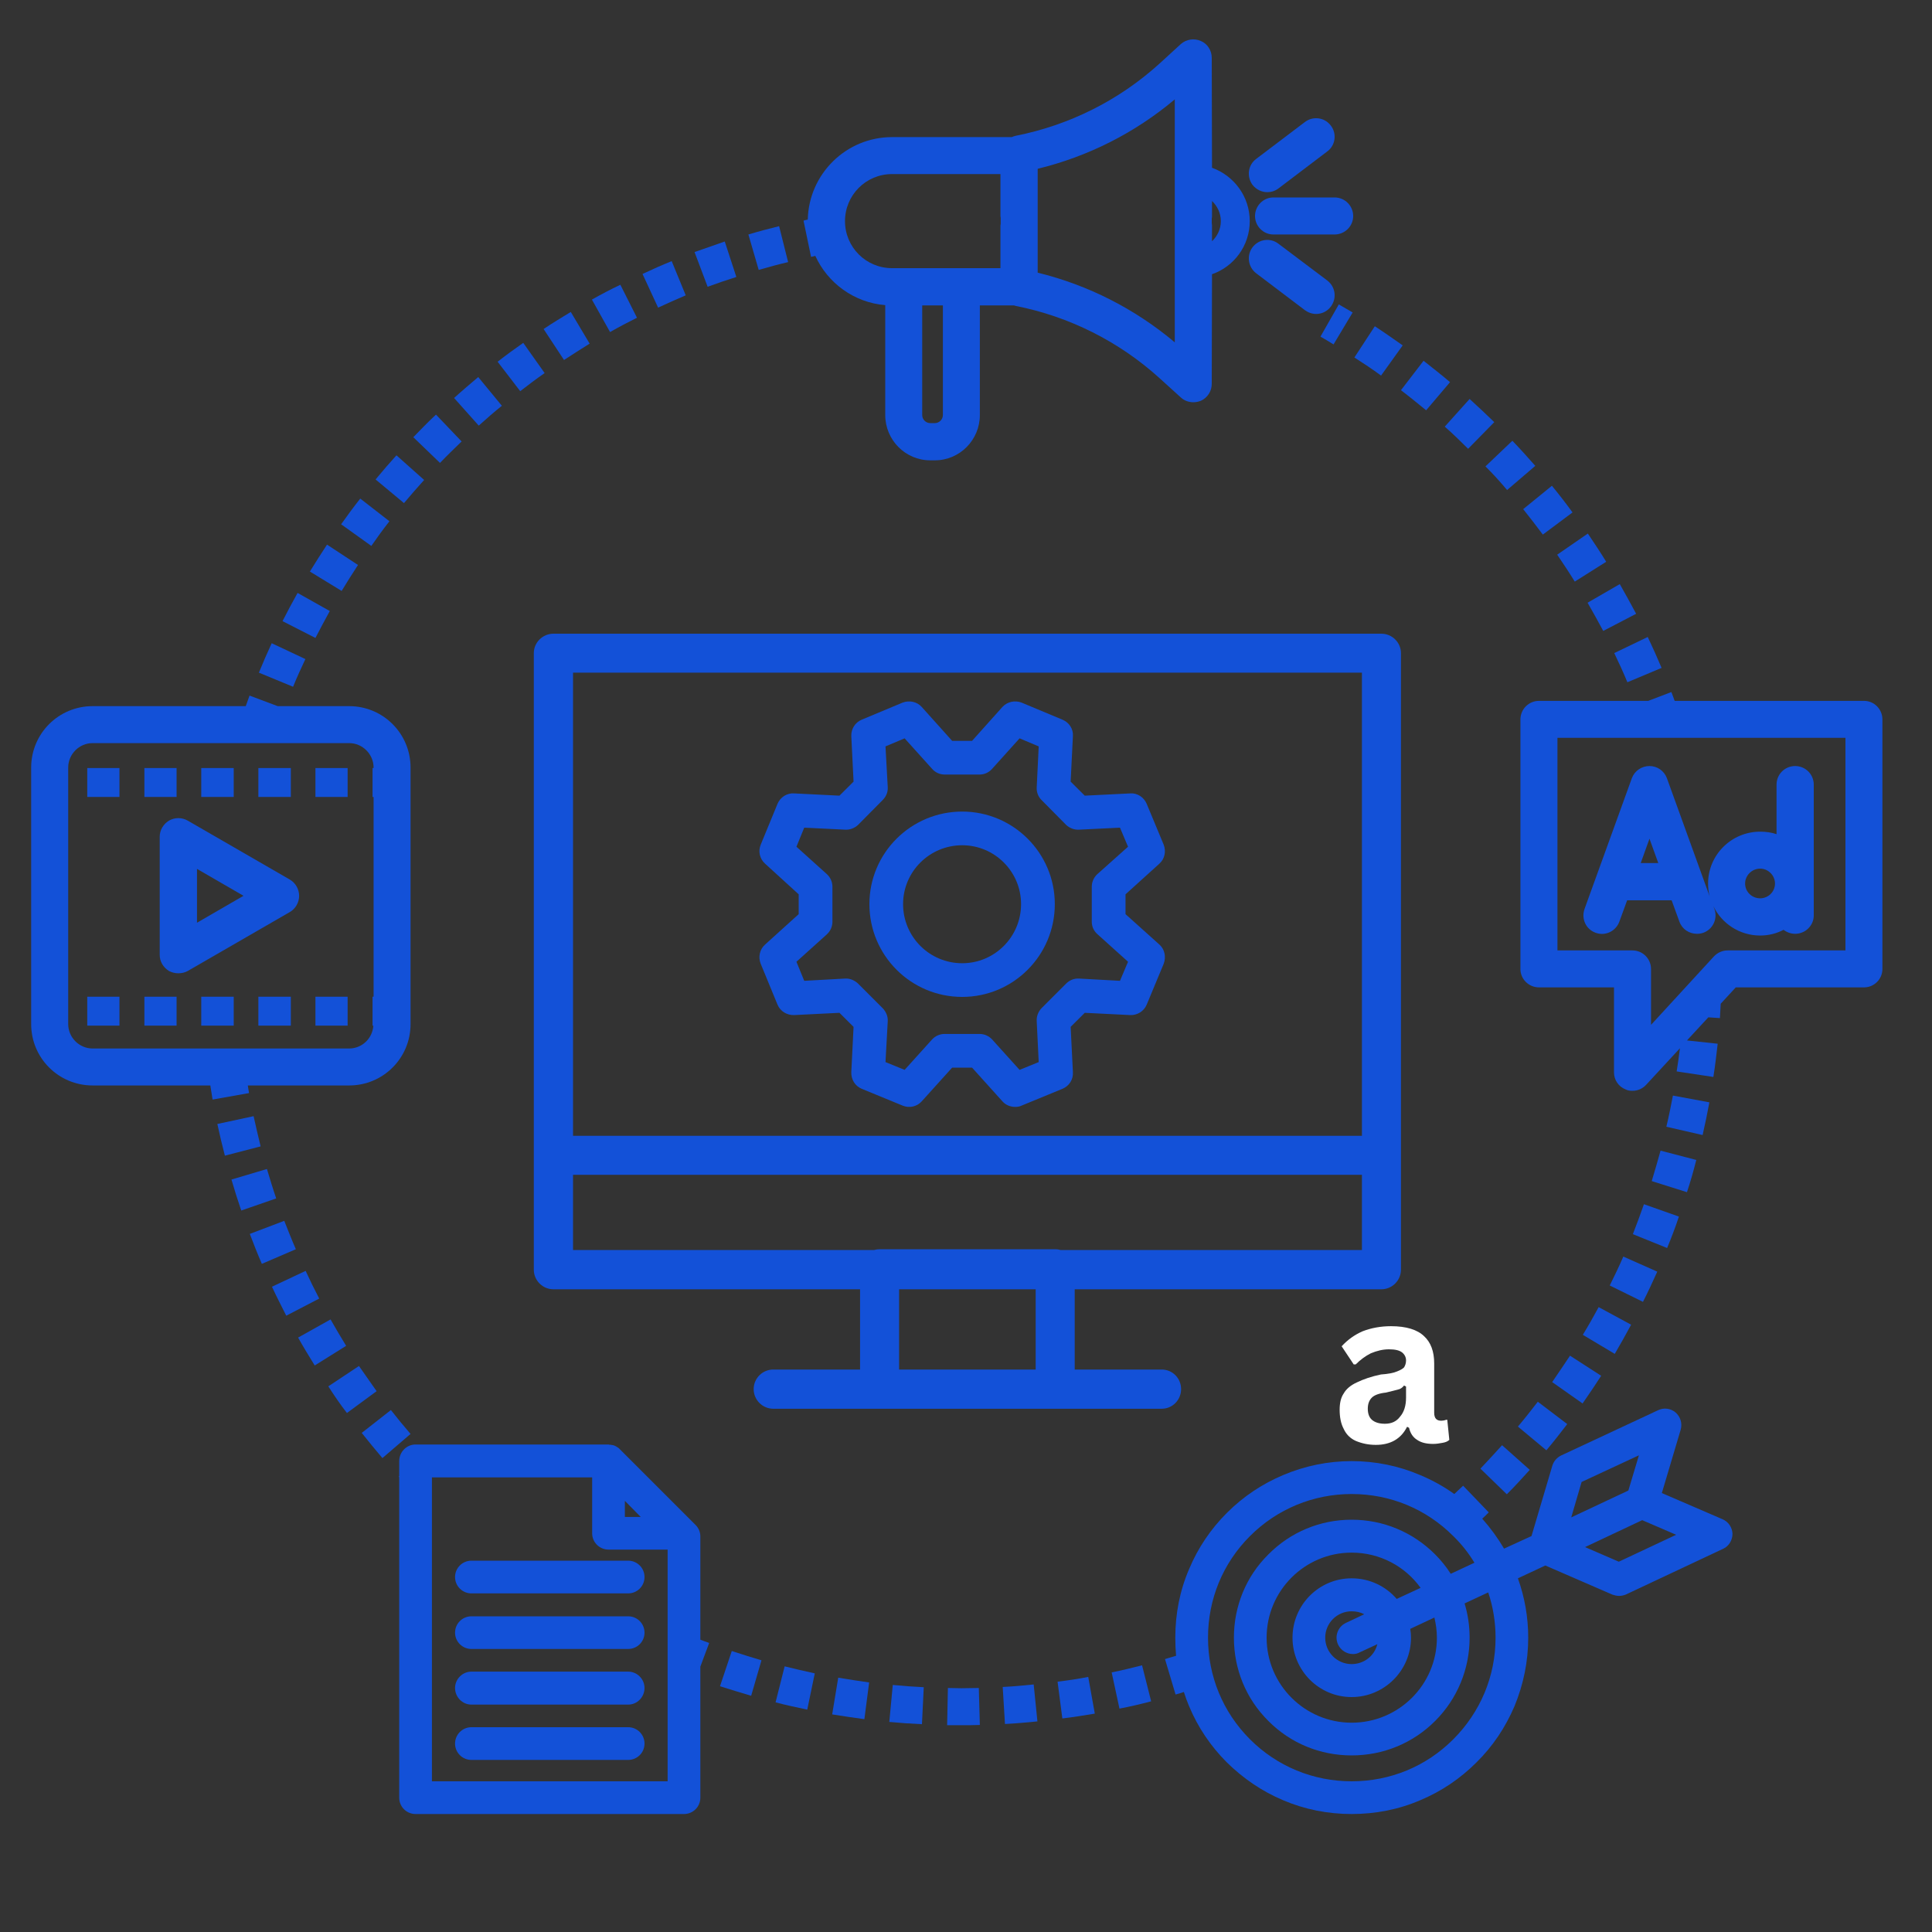 <svg xmlns="http://www.w3.org/2000/svg" xmlns:xlink="http://www.w3.org/1999/xlink" width="40" zoomAndPan="magnify" viewBox="0 0 30 30" height="40" preserveAspectRatio="xMidYMid meet" version="1.2"><rect x="0" y="0" width="30" height="30" fill="#333333" stroke="none"/><defs><clipPath id="f8da7a0eda"><path d="M 23 10 L 29.516 10 L 29.516 17 L 23 17 Z M 23 10 "/></clipPath><clipPath id="a22d92a216"><path d="M 18 21 L 27 21 L 27 28.168 L 18 28.168 Z M 18 21 "/></clipPath><clipPath id="481c390b58"><path d="M 12 0.59 L 20 0.59 L 20 8 L 12 8 Z M 12 0.59 "/></clipPath><clipPath id="8a2e5a5653"><path d="M 0.484 10 L 7 10 L 7 18 L 0.484 18 Z M 0.484 10 "/></clipPath><clipPath id="3aed00401e"><path d="M 6 22 L 12 22 L 12 28.168 L 6 28.168 Z M 6 22 "/></clipPath></defs><g id="0136418a15"><path style=" stroke:none;fill-rule:nonzero;fill:#1351d8;fill-opacity:1;" d="M 19.488 3.355 C 19.488 3.512 19.617 3.641 19.773 3.641 L 20.723 3.641 C 20.883 3.641 21.012 3.512 21.012 3.355 C 21.012 3.195 20.883 3.066 20.723 3.066 L 19.773 3.066 C 19.617 3.066 19.488 3.195 19.488 3.355 Z M 19.488 3.355 "/><path style=" stroke:none;fill-rule:nonzero;fill:#1351d8;fill-opacity:1;" d="M 19.68 2.984 C 19.738 2.984 19.801 2.965 19.852 2.926 L 20.609 2.352 C 20.738 2.258 20.762 2.074 20.664 1.949 C 20.57 1.824 20.391 1.797 20.262 1.895 L 19.504 2.469 C 19.379 2.562 19.355 2.742 19.449 2.871 C 19.508 2.945 19.594 2.984 19.68 2.984 Z M 19.68 2.984 "/><path style=" stroke:none;fill-rule:nonzero;fill:#1351d8;fill-opacity:1;" d="M 20.609 4.355 L 19.852 3.785 C 19.727 3.688 19.547 3.711 19.449 3.84 C 19.355 3.965 19.379 4.145 19.504 4.242 L 20.262 4.816 C 20.316 4.855 20.375 4.875 20.438 4.875 C 20.523 4.875 20.609 4.836 20.664 4.762 C 20.762 4.633 20.738 4.453 20.609 4.355 Z M 20.609 4.355 "/><g clip-rule="nonzero" clip-path="url(#f8da7a0eda)"><path style=" stroke:none;fill-rule:nonzero;fill:#1351d8;fill-opacity:1;" d="M 28.945 10.883 L 26.004 10.883 C 25.988 10.836 25.969 10.789 25.953 10.746 L 25.594 10.883 L 23.898 10.883 C 23.738 10.883 23.609 11.012 23.609 11.172 L 23.609 15.047 C 23.609 15.203 23.738 15.332 23.898 15.332 L 25.062 15.332 L 25.062 16.652 C 25.062 16.77 25.133 16.875 25.246 16.918 C 25.277 16.934 25.312 16.938 25.348 16.938 C 25.43 16.938 25.504 16.906 25.562 16.844 L 26.086 16.277 C 26.07 16.398 26.055 16.52 26.035 16.637 L 26.605 16.723 C 26.633 16.551 26.652 16.379 26.672 16.207 L 26.195 16.156 L 26.527 15.797 L 26.707 15.809 C 26.711 15.734 26.715 15.66 26.719 15.586 L 26.953 15.332 L 28.945 15.332 C 29.102 15.332 29.23 15.203 29.23 15.047 L 29.23 11.172 C 29.23 11.012 29.102 10.883 28.945 10.883 Z M 28.656 14.758 L 26.828 14.758 C 26.746 14.758 26.668 14.793 26.613 14.852 L 25.637 15.914 L 25.637 15.047 C 25.637 14.887 25.508 14.758 25.348 14.758 L 24.184 14.758 L 24.184 11.457 L 28.656 11.457 Z M 28.656 14.758 "/></g><path style=" stroke:none;fill-rule:nonzero;fill:#1351d8;fill-opacity:1;" d="M 24.777 14.484 C 24.926 14.539 25.09 14.461 25.145 14.312 L 25.266 13.98 L 25.957 13.98 L 26.078 14.312 C 26.121 14.43 26.23 14.5 26.352 14.5 C 26.383 14.5 26.414 14.496 26.449 14.484 C 26.598 14.43 26.676 14.266 26.621 14.113 L 26.605 14.07 C 26.734 14.34 27.012 14.527 27.332 14.527 C 27.461 14.527 27.586 14.496 27.695 14.438 C 27.746 14.477 27.809 14.5 27.875 14.5 C 28.035 14.5 28.164 14.371 28.164 14.215 L 28.164 12.184 C 28.164 12.023 28.035 11.895 27.875 11.895 C 27.715 11.895 27.586 12.023 27.586 12.184 L 27.586 12.953 C 27.508 12.926 27.422 12.914 27.332 12.914 C 26.887 12.914 26.523 13.273 26.523 13.719 C 26.523 13.789 26.531 13.855 26.547 13.918 L 25.883 12.082 C 25.84 11.969 25.734 11.895 25.613 11.895 C 25.492 11.895 25.383 11.969 25.34 12.082 L 24.605 14.113 C 24.551 14.266 24.625 14.43 24.777 14.484 Z M 27.332 13.488 C 27.457 13.488 27.562 13.594 27.562 13.719 C 27.562 13.848 27.457 13.949 27.332 13.949 C 27.203 13.949 27.098 13.848 27.098 13.719 C 27.098 13.594 27.203 13.488 27.332 13.488 Z M 25.613 13.023 L 25.75 13.402 L 25.477 13.402 Z M 25.613 13.023 "/><path style=" stroke:none;fill-rule:nonzero;fill:#1351d8;fill-opacity:1;" d="M 4.504 13.66 L 2.914 12.742 C 2.824 12.691 2.715 12.691 2.625 12.742 C 2.535 12.797 2.48 12.891 2.48 12.992 L 2.48 14.828 C 2.48 14.93 2.535 15.023 2.625 15.078 C 2.672 15.102 2.719 15.113 2.77 15.113 C 2.82 15.113 2.871 15.102 2.914 15.078 L 4.504 14.16 C 4.59 14.109 4.645 14.012 4.645 13.91 C 4.645 13.809 4.59 13.711 4.504 13.66 Z M 3.059 14.328 L 3.059 13.492 L 3.781 13.91 Z M 3.059 14.328 "/><path style=" stroke:none;fill-rule:nonzero;fill:#1351d8;fill-opacity:1;" d="M 4.898 11.926 L 5.398 11.926 L 5.398 12.375 L 4.898 12.375 Z M 4.898 11.926 "/><path style=" stroke:none;fill-rule:nonzero;fill:#1351d8;fill-opacity:1;" d="M 1.355 11.926 L 1.855 11.926 L 1.855 12.375 L 1.355 12.375 Z M 1.355 11.926 "/><path style=" stroke:none;fill-rule:nonzero;fill:#1351d8;fill-opacity:1;" d="M 2.242 11.926 L 2.742 11.926 L 2.742 12.375 L 2.242 12.375 Z M 2.242 11.926 "/><path style=" stroke:none;fill-rule:nonzero;fill:#1351d8;fill-opacity:1;" d="M 4.012 11.926 L 4.516 11.926 L 4.516 12.375 L 4.012 12.375 Z M 4.012 11.926 "/><path style=" stroke:none;fill-rule:nonzero;fill:#1351d8;fill-opacity:1;" d="M 3.125 11.926 L 3.629 11.926 L 3.629 12.375 L 3.125 12.375 Z M 3.125 11.926 "/><path style=" stroke:none;fill-rule:nonzero;fill:#1351d8;fill-opacity:1;" d="M 3.125 15.477 L 3.629 15.477 L 3.629 15.926 L 3.125 15.926 Z M 3.125 15.477 "/><path style=" stroke:none;fill-rule:nonzero;fill:#1351d8;fill-opacity:1;" d="M 4.898 15.477 L 5.398 15.477 L 5.398 15.926 L 4.898 15.926 Z M 4.898 15.477 "/><path style=" stroke:none;fill-rule:nonzero;fill:#1351d8;fill-opacity:1;" d="M 2.242 15.477 L 2.742 15.477 L 2.742 15.926 L 2.242 15.926 Z M 2.242 15.477 "/><path style=" stroke:none;fill-rule:nonzero;fill:#1351d8;fill-opacity:1;" d="M 4.012 15.477 L 4.516 15.477 L 4.516 15.926 L 4.012 15.926 Z M 4.012 15.477 "/><path style=" stroke:none;fill-rule:nonzero;fill:#1351d8;fill-opacity:1;" d="M 1.355 15.477 L 1.855 15.477 L 1.855 15.926 L 1.355 15.926 Z M 1.355 15.477 "/><path style=" stroke:none;fill-rule:nonzero;fill:#1351d8;fill-opacity:1;" d="M 7.066 24.488 C 7.066 24.629 7.18 24.742 7.32 24.742 L 9.754 24.742 C 9.895 24.742 10.008 24.629 10.008 24.488 C 10.008 24.348 9.895 24.234 9.754 24.234 L 7.32 24.234 C 7.18 24.234 7.066 24.348 7.066 24.488 Z M 7.066 24.488 "/><path style=" stroke:none;fill-rule:nonzero;fill:#1351d8;fill-opacity:1;" d="M 9.754 25.098 L 7.32 25.098 C 7.18 25.098 7.066 25.211 7.066 25.352 C 7.066 25.492 7.18 25.605 7.32 25.605 L 9.754 25.605 C 9.895 25.605 10.008 25.492 10.008 25.352 C 10.008 25.211 9.895 25.098 9.754 25.098 Z M 9.754 25.098 "/><path style=" stroke:none;fill-rule:nonzero;fill:#1351d8;fill-opacity:1;" d="M 9.754 25.957 L 7.32 25.957 C 7.18 25.957 7.066 26.074 7.066 26.211 C 7.066 26.352 7.18 26.469 7.32 26.469 L 9.754 26.469 C 9.895 26.469 10.008 26.352 10.008 26.211 C 10.008 26.074 9.895 25.957 9.754 25.957 Z M 9.754 25.957 "/><path style=" stroke:none;fill-rule:nonzero;fill:#1351d8;fill-opacity:1;" d="M 9.754 26.82 L 7.32 26.82 C 7.18 26.82 7.066 26.934 7.066 27.074 C 7.066 27.215 7.18 27.328 7.32 27.328 L 9.754 27.328 C 9.895 27.328 10.008 27.215 10.008 27.074 C 10.008 26.934 9.895 26.82 9.754 26.82 Z M 9.754 26.82 "/><g clip-rule="nonzero" clip-path="url(#a22d92a216)"><path style=" stroke:none;fill-rule:nonzero;fill:#1351d8;fill-opacity:1;" d="M 26.746 23.59 L 25.805 23.184 L 26.098 22.199 C 26.125 22.102 26.094 22 26.02 21.934 C 25.941 21.867 25.836 21.855 25.746 21.898 L 24.238 22.602 C 24.176 22.633 24.125 22.691 24.105 22.758 L 23.781 23.852 L 23.355 24.047 C 23.258 23.883 23.145 23.727 23.016 23.582 C 23.051 23.551 23.082 23.52 23.117 23.484 L 22.719 23.07 C 22.672 23.113 22.629 23.156 22.582 23.199 C 22.418 23.082 22.242 22.984 22.055 22.906 C 21.719 22.762 21.359 22.688 20.988 22.688 C 20.621 22.688 20.262 22.762 19.922 22.906 C 19.598 23.043 19.305 23.238 19.051 23.492 C 18.801 23.742 18.602 24.035 18.465 24.363 C 18.32 24.699 18.25 25.059 18.25 25.43 C 18.25 25.523 18.254 25.617 18.262 25.711 C 18.207 25.727 18.148 25.746 18.09 25.762 L 18.254 26.312 C 18.297 26.301 18.34 26.289 18.383 26.273 C 18.406 26.348 18.434 26.422 18.465 26.496 C 18.602 26.824 18.801 27.117 19.051 27.367 C 19.305 27.617 19.598 27.816 19.922 27.953 C 20.262 28.098 20.621 28.168 20.988 28.168 C 21.359 28.168 21.719 28.098 22.055 27.953 C 22.383 27.816 22.676 27.617 22.926 27.367 C 23.18 27.117 23.375 26.824 23.516 26.496 C 23.656 26.156 23.73 25.801 23.73 25.43 C 23.73 25.113 23.676 24.805 23.57 24.508 L 23.996 24.309 L 25.039 24.762 C 25.074 24.773 25.105 24.781 25.141 24.781 C 25.18 24.781 25.215 24.773 25.25 24.758 L 26.754 24.051 C 26.844 24.012 26.902 23.918 26.902 23.816 C 26.898 23.719 26.84 23.629 26.746 23.59 Z M 22.566 27.008 C 22.145 27.43 21.586 27.66 20.988 27.66 C 20.395 27.66 19.832 27.43 19.41 27.008 C 18.988 26.586 18.758 26.027 18.758 25.43 C 18.758 24.832 18.988 24.273 19.41 23.852 C 19.832 23.43 20.395 23.199 20.988 23.199 C 21.586 23.199 22.145 23.43 22.566 23.852 C 22.695 23.977 22.805 24.117 22.895 24.266 L 22.527 24.438 C 22.457 24.328 22.375 24.227 22.285 24.137 C 21.938 23.789 21.477 23.598 20.988 23.598 C 20.5 23.598 20.039 23.789 19.695 24.137 C 19.348 24.48 19.16 24.941 19.16 25.43 C 19.16 25.918 19.348 26.379 19.695 26.723 C 20.039 27.07 20.5 27.258 20.988 27.258 C 21.477 27.258 21.938 27.07 22.285 26.723 C 22.629 26.379 22.82 25.918 22.82 25.43 C 22.82 25.246 22.793 25.066 22.742 24.898 L 23.109 24.727 C 23.184 24.949 23.223 25.188 23.223 25.43 C 23.223 26.027 22.988 26.586 22.566 27.008 Z M 20.777 25.535 C 20.82 25.629 20.914 25.684 21.008 25.684 C 21.047 25.684 21.082 25.676 21.117 25.656 L 21.387 25.531 C 21.344 25.711 21.18 25.84 20.988 25.84 C 20.762 25.84 20.578 25.656 20.578 25.43 C 20.578 25.203 20.762 25.02 20.988 25.02 C 21.059 25.02 21.125 25.035 21.184 25.066 L 20.902 25.199 C 20.773 25.258 20.719 25.41 20.777 25.535 Z M 20.988 24.508 C 20.48 24.508 20.07 24.922 20.07 25.43 C 20.07 25.938 20.48 26.352 20.988 26.352 C 21.496 26.352 21.91 25.938 21.91 25.43 C 21.91 25.383 21.906 25.336 21.898 25.293 L 22.273 25.117 C 22.297 25.219 22.312 25.32 22.312 25.43 C 22.312 26.16 21.719 26.75 20.988 26.75 C 20.262 26.75 19.668 26.16 19.668 25.43 C 19.668 24.699 20.262 24.109 20.988 24.109 C 21.43 24.109 21.82 24.324 22.059 24.656 L 21.688 24.828 C 21.52 24.633 21.27 24.508 20.988 24.508 Z M 24.559 23.012 L 25.449 22.598 L 25.285 23.145 L 24.398 23.562 Z M 25.137 24.25 L 24.613 24.023 L 25.5 23.605 L 26.027 23.832 Z M 25.137 24.25 "/></g><path style=" stroke:none;fill-rule:nonzero;fill:#1351d8;fill-opacity:1;" d="M 18.34 21.57 C 18.34 21.402 18.207 21.266 18.039 21.266 L 16.688 21.266 L 16.688 20.02 L 21.449 20.02 C 21.617 20.02 21.754 19.883 21.754 19.715 L 21.754 10.141 C 21.754 9.977 21.617 9.84 21.449 9.84 L 8.594 9.84 C 8.426 9.84 8.289 9.977 8.289 10.141 L 8.289 19.715 C 8.289 19.883 8.426 20.02 8.594 20.02 L 13.355 20.02 L 13.355 21.266 L 12.008 21.266 C 11.84 21.266 11.703 21.402 11.703 21.57 C 11.703 21.738 11.84 21.875 12.008 21.875 L 18.039 21.875 C 18.207 21.875 18.34 21.738 18.34 21.57 Z M 8.898 10.445 L 21.148 10.445 L 21.148 17.637 L 8.898 17.637 Z M 16.082 21.266 L 13.961 21.266 L 13.961 20.02 L 16.082 20.02 Z M 16.387 19.398 L 13.66 19.398 C 13.629 19.398 13.602 19.402 13.574 19.41 L 8.898 19.41 L 8.898 18.242 L 21.148 18.242 L 21.148 19.41 L 16.469 19.41 C 16.441 19.402 16.414 19.398 16.387 19.398 Z M 16.387 19.398 "/><path style=" stroke:none;fill-rule:nonzero;fill:#1351d8;fill-opacity:1;" d="M 5.559 8.773 L 5.078 8.457 C 4.988 8.594 4.898 8.734 4.812 8.875 L 5.305 9.176 C 5.387 9.039 5.473 8.906 5.559 8.773 Z M 5.559 8.773 "/><path style=" stroke:none;fill-rule:nonzero;fill:#1351d8;fill-opacity:1;" d="M 7.168 6.855 L 6.77 6.438 C 6.648 6.551 6.531 6.672 6.418 6.789 L 6.832 7.188 C 6.941 7.074 7.055 6.965 7.168 6.855 Z M 7.168 6.855 "/><path style=" stroke:none;fill-rule:nonzero;fill:#1351d8;fill-opacity:1;" d="M 7.793 6.301 L 7.426 5.855 C 7.301 5.961 7.172 6.07 7.051 6.18 L 7.434 6.609 C 7.551 6.504 7.672 6.398 7.793 6.301 Z M 7.793 6.301 "/><path style=" stroke:none;fill-rule:nonzero;fill:#1351d8;fill-opacity:1;" d="M 4.742 10.234 L 4.219 9.988 C 4.148 10.141 4.082 10.293 4.02 10.445 L 4.551 10.664 C 4.609 10.52 4.676 10.375 4.742 10.234 Z M 4.742 10.234 "/><path style=" stroke:none;fill-rule:nonzero;fill:#1351d8;fill-opacity:1;" d="M 6.586 7.453 L 6.156 7.07 C 6.047 7.191 5.938 7.316 5.832 7.445 L 6.273 7.812 C 6.375 7.691 6.48 7.57 6.586 7.453 Z M 6.586 7.453 "/><path style=" stroke:none;fill-rule:nonzero;fill:#1351d8;fill-opacity:1;" d="M 5.121 9.488 L 4.621 9.207 C 4.539 9.352 4.461 9.5 4.387 9.645 L 4.898 9.906 C 4.969 9.766 5.047 9.625 5.121 9.488 Z M 5.121 9.488 "/><path style=" stroke:none;fill-rule:nonzero;fill:#1351d8;fill-opacity:1;" d="M 10.648 4.586 L 10.43 4.055 C 10.277 4.117 10.125 4.184 9.977 4.254 L 10.219 4.777 C 10.359 4.711 10.504 4.648 10.648 4.586 Z M 10.648 4.586 "/><path style=" stroke:none;fill-rule:nonzero;fill:#1351d8;fill-opacity:1;" d="M 12.238 4.07 L 12.098 3.512 C 11.938 3.551 11.777 3.594 11.621 3.641 L 11.781 4.191 C 11.93 4.148 12.086 4.105 12.238 4.07 Z M 12.238 4.07 "/><path style=" stroke:none;fill-rule:nonzero;fill:#1351d8;fill-opacity:1;" d="M 9.891 4.934 L 9.633 4.422 C 9.484 4.492 9.336 4.57 9.191 4.652 L 9.473 5.156 C 9.609 5.078 9.75 5.004 9.891 4.934 Z M 9.891 4.934 "/><path style=" stroke:none;fill-rule:nonzero;fill:#1351d8;fill-opacity:1;" d="M 6.047 8.094 L 5.594 7.742 C 5.492 7.871 5.391 8.008 5.297 8.141 L 5.766 8.477 C 5.855 8.348 5.949 8.219 6.047 8.094 Z M 6.047 8.094 "/><path style=" stroke:none;fill-rule:nonzero;fill:#1351d8;fill-opacity:1;" d="M 11.434 4.301 L 11.254 3.75 C 11.098 3.805 10.941 3.859 10.785 3.914 L 10.988 4.453 C 11.137 4.398 11.285 4.348 11.434 4.301 Z M 11.434 4.301 "/><path style=" stroke:none;fill-rule:nonzero;fill:#1351d8;fill-opacity:1;" d="M 8.457 5.793 L 8.125 5.324 C 7.992 5.418 7.855 5.516 7.727 5.617 L 8.078 6.074 C 8.203 5.977 8.328 5.883 8.457 5.793 Z M 8.457 5.793 "/><path style=" stroke:none;fill-rule:nonzero;fill:#1351d8;fill-opacity:1;" d="M 9.156 5.336 L 8.863 4.844 C 8.723 4.93 8.578 5.016 8.441 5.109 L 8.758 5.59 C 8.891 5.504 9.023 5.418 9.156 5.336 Z M 9.156 5.336 "/><g clip-rule="nonzero" clip-path="url(#481c390b58)"><path style=" stroke:none;fill-rule:nonzero;fill:#1351d8;fill-opacity:1;" d="M 12.66 3.973 C 12.852 4.395 13.262 4.699 13.746 4.738 L 13.746 6.445 C 13.746 6.832 14.059 7.148 14.445 7.148 L 14.516 7.148 C 14.902 7.148 15.215 6.832 15.215 6.445 L 15.215 4.742 L 15.738 4.742 C 15.746 4.742 15.758 4.746 15.77 4.75 C 16.602 4.914 17.375 5.301 18.004 5.871 L 18.336 6.172 C 18.391 6.223 18.461 6.246 18.531 6.246 C 18.57 6.246 18.609 6.238 18.648 6.223 C 18.75 6.176 18.816 6.074 18.816 5.961 L 18.82 4.258 C 19.16 4.141 19.406 3.816 19.406 3.434 C 19.406 3.051 19.16 2.727 18.82 2.605 L 18.816 0.898 C 18.816 0.785 18.75 0.68 18.648 0.637 C 18.543 0.59 18.422 0.609 18.336 0.684 L 18.004 0.988 C 17.375 1.559 16.602 1.945 15.77 2.109 C 15.75 2.113 15.727 2.121 15.711 2.129 L 13.852 2.129 C 13.137 2.129 12.559 2.703 12.543 3.41 C 12.52 3.414 12.5 3.418 12.477 3.426 L 12.594 3.988 C 12.617 3.984 12.637 3.98 12.66 3.973 Z M 18.816 3.391 C 18.82 3.379 18.82 3.367 18.82 3.355 L 18.82 3.121 C 18.902 3.199 18.957 3.309 18.957 3.434 C 18.957 3.559 18.902 3.668 18.82 3.746 L 18.82 3.5 C 18.82 3.488 18.816 3.477 18.816 3.465 Z M 16.113 3.5 L 16.113 2.621 C 16.898 2.43 17.625 2.062 18.242 1.543 L 18.242 3.32 C 18.242 3.332 18.242 3.344 18.242 3.355 L 18.242 3.5 C 18.242 3.512 18.242 3.523 18.242 3.535 L 18.242 5.316 C 17.625 4.797 16.898 4.426 16.113 4.234 Z M 14.641 6.445 C 14.641 6.516 14.582 6.57 14.516 6.57 L 14.445 6.57 C 14.379 6.57 14.32 6.516 14.32 6.445 L 14.32 4.742 L 14.641 4.742 Z M 13.852 2.703 L 15.535 2.703 L 15.535 3.355 C 15.535 3.367 15.539 3.375 15.539 3.383 L 15.539 3.477 C 15.539 3.484 15.535 3.492 15.535 3.5 L 15.535 4.164 L 13.852 4.164 C 13.445 4.164 13.121 3.836 13.121 3.434 C 13.121 3.031 13.445 2.703 13.852 2.703 Z M 13.852 2.703 "/></g><path style=" stroke:none;fill-rule:nonzero;fill:#1351d8;fill-opacity:1;" d="M 3.938 17.332 L 3.375 17.453 C 3.41 17.617 3.449 17.781 3.492 17.945 L 4.047 17.801 C 4.008 17.645 3.973 17.488 3.938 17.332 Z M 3.938 17.332 "/><path style=" stroke:none;fill-rule:nonzero;fill:#1351d8;fill-opacity:1;" d="M 4.746 19.734 L 4.223 19.98 C 4.293 20.133 4.371 20.281 4.445 20.43 L 4.957 20.164 C 4.883 20.023 4.812 19.879 4.746 19.734 Z M 4.746 19.734 "/><path style=" stroke:none;fill-rule:nonzero;fill:#1351d8;fill-opacity:1;" d="M 4.145 18.152 L 3.594 18.316 C 3.641 18.477 3.691 18.637 3.746 18.797 L 4.289 18.609 C 4.238 18.461 4.191 18.305 4.145 18.152 Z M 4.145 18.152 "/><path style=" stroke:none;fill-rule:nonzero;fill:#1351d8;fill-opacity:1;" d="M 4.414 18.957 L 3.879 19.16 C 3.938 19.316 4 19.473 4.066 19.625 L 4.594 19.398 C 4.531 19.254 4.473 19.105 4.414 18.957 Z M 4.414 18.957 "/><path style=" stroke:none;fill-rule:nonzero;fill:#1351d8;fill-opacity:1;" d="M 5.574 21.211 L 5.098 21.527 C 5.188 21.668 5.285 21.809 5.387 21.941 L 5.848 21.602 C 5.758 21.473 5.664 21.34 5.574 21.211 Z M 5.574 21.211 "/><path style=" stroke:none;fill-rule:nonzero;fill:#1351d8;fill-opacity:1;" d="M 6.07 21.895 L 5.617 22.25 C 5.723 22.383 5.828 22.512 5.938 22.641 L 6.375 22.266 C 6.27 22.145 6.168 22.02 6.07 21.895 Z M 6.07 21.895 "/><path style=" stroke:none;fill-rule:nonzero;fill:#1351d8;fill-opacity:1;" d="M 5.133 20.488 L 4.629 20.77 C 4.711 20.918 4.801 21.062 4.887 21.203 L 5.375 20.898 C 5.293 20.766 5.211 20.625 5.133 20.488 Z M 5.133 20.488 "/><g clip-rule="nonzero" clip-path="url(#8a2e5a5653)"><path style=" stroke:none;fill-rule:nonzero;fill:#1351d8;fill-opacity:1;" d="M 3.848 16.855 L 5.422 16.855 C 5.949 16.855 6.375 16.43 6.375 15.902 L 6.375 11.918 C 6.375 11.391 5.949 10.965 5.422 10.965 L 4.312 10.965 L 3.875 10.801 C 3.855 10.855 3.836 10.91 3.816 10.965 L 1.438 10.965 C 0.91 10.965 0.484 11.391 0.484 11.918 L 0.484 15.902 C 0.484 16.43 0.91 16.855 1.438 16.855 L 3.266 16.855 C 3.277 16.93 3.289 17 3.301 17.074 L 3.867 16.973 C 3.859 16.934 3.855 16.895 3.848 16.855 Z M 1.438 16.281 C 1.23 16.281 1.059 16.109 1.059 15.902 L 1.059 11.918 C 1.059 11.711 1.23 11.539 1.438 11.539 L 5.422 11.539 C 5.629 11.539 5.801 11.711 5.801 11.918 L 5.801 11.926 L 5.785 11.926 L 5.785 12.375 L 5.801 12.375 L 5.801 15.477 L 5.785 15.477 L 5.785 15.926 L 5.797 15.926 C 5.785 16.125 5.621 16.281 5.422 16.281 Z M 1.438 16.281 "/></g><path style=" stroke:none;fill-rule:nonzero;fill:#1351d8;fill-opacity:1;" d="M 14.926 26.215 C 14.855 26.215 14.785 26.211 14.719 26.211 L 14.707 26.789 C 14.777 26.789 14.852 26.789 14.926 26.789 C 15.02 26.789 15.117 26.789 15.215 26.785 L 15.199 26.211 C 15.109 26.211 15.016 26.215 14.926 26.215 Z M 14.926 26.215 "/><path style=" stroke:none;fill-rule:nonzero;fill:#1351d8;fill-opacity:1;" d="M 17.262 25.969 L 17.383 26.531 C 17.547 26.5 17.715 26.461 17.875 26.418 L 17.734 25.859 C 17.578 25.898 17.418 25.938 17.262 25.969 Z M 17.262 25.969 "/><path style=" stroke:none;fill-rule:nonzero;fill:#1351d8;fill-opacity:1;" d="M 16.422 26.113 L 16.496 26.684 C 16.664 26.664 16.832 26.637 17 26.609 L 16.898 26.039 C 16.742 26.07 16.582 26.094 16.422 26.113 Z M 16.422 26.113 "/><path style=" stroke:none;fill-rule:nonzero;fill:#1351d8;fill-opacity:1;" d="M 12.922 26.621 C 13.086 26.648 13.254 26.672 13.422 26.695 L 13.496 26.125 C 13.336 26.102 13.176 26.078 13.016 26.051 Z M 12.922 26.621 "/><path style=" stroke:none;fill-rule:nonzero;fill:#1351d8;fill-opacity:1;" d="M 13.809 26.738 C 13.977 26.754 14.148 26.766 14.316 26.773 L 14.344 26.199 C 14.184 26.191 14.023 26.18 13.863 26.164 Z M 13.809 26.738 "/><path style=" stroke:none;fill-rule:nonzero;fill:#1351d8;fill-opacity:1;" d="M 12.043 26.434 C 12.203 26.477 12.371 26.512 12.535 26.547 L 12.652 25.984 C 12.496 25.949 12.336 25.914 12.184 25.875 Z M 12.043 26.434 "/><path style=" stroke:none;fill-rule:nonzero;fill:#1351d8;fill-opacity:1;" d="M 15.57 26.195 L 15.605 26.77 C 15.773 26.762 15.941 26.746 16.109 26.73 L 16.051 26.156 C 15.895 26.172 15.73 26.188 15.57 26.195 Z M 15.57 26.195 "/><path style=" stroke:none;fill-rule:nonzero;fill:#1351d8;fill-opacity:1;" d="M 11.18 26.184 C 11.34 26.234 11.504 26.285 11.664 26.332 L 11.824 25.781 C 11.668 25.734 11.516 25.688 11.363 25.637 Z M 11.18 26.184 "/><g clip-rule="nonzero" clip-path="url(#3aed00401e)"><path style=" stroke:none;fill-rule:nonzero;fill:#1351d8;fill-opacity:1;" d="M 10.875 23.859 C 10.875 23.789 10.848 23.727 10.801 23.68 L 9.629 22.508 C 9.625 22.504 9.621 22.5 9.617 22.496 C 9.617 22.496 9.617 22.492 9.613 22.492 C 9.609 22.488 9.605 22.484 9.602 22.484 C 9.602 22.484 9.602 22.48 9.602 22.48 C 9.598 22.48 9.594 22.477 9.586 22.473 C 9.586 22.473 9.586 22.473 9.582 22.469 C 9.578 22.469 9.574 22.465 9.57 22.461 C 9.566 22.461 9.559 22.457 9.555 22.453 C 9.555 22.453 9.551 22.453 9.551 22.453 C 9.547 22.449 9.543 22.449 9.535 22.445 C 9.531 22.445 9.523 22.441 9.52 22.441 C 9.52 22.441 9.516 22.441 9.516 22.441 C 9.512 22.438 9.508 22.438 9.5 22.438 C 9.496 22.438 9.488 22.434 9.484 22.434 C 9.484 22.434 9.48 22.434 9.48 22.434 C 9.477 22.434 9.469 22.434 9.465 22.434 C 9.457 22.434 9.453 22.43 9.449 22.43 L 6.453 22.43 C 6.312 22.43 6.199 22.547 6.199 22.688 L 6.199 22.922 L 6.191 22.93 C 6.195 22.934 6.195 22.934 6.199 22.938 L 6.199 27.914 C 6.199 28.055 6.312 28.168 6.453 28.168 L 10.621 28.168 C 10.762 28.168 10.875 28.055 10.875 27.914 L 10.875 25.879 L 11.012 25.512 C 10.969 25.496 10.922 25.48 10.875 25.461 Z M 9.703 23.305 L 9.949 23.555 L 9.703 23.555 Z M 10.367 27.66 L 6.707 27.66 L 6.707 22.941 L 9.195 22.941 L 9.195 23.809 C 9.195 23.949 9.309 24.062 9.449 24.062 L 10.367 24.062 Z M 10.367 27.66 "/></g><path style=" stroke:none;fill-rule:nonzero;fill:#1351d8;fill-opacity:1;" d="M 25.355 19.164 L 25.887 19.379 C 25.953 19.219 26.016 19.055 26.07 18.891 L 25.527 18.699 C 25.473 18.855 25.414 19.012 25.355 19.164 Z M 25.355 19.164 "/><path style=" stroke:none;fill-rule:nonzero;fill:#1351d8;fill-opacity:1;" d="M 24.578 20.727 L 25.074 21.023 C 25.16 20.875 25.246 20.723 25.328 20.57 L 24.824 20.297 C 24.746 20.441 24.664 20.586 24.578 20.727 Z M 24.578 20.727 "/><path style=" stroke:none;fill-rule:nonzero;fill:#1351d8;fill-opacity:1;" d="M 24.996 19.961 L 25.512 20.215 C 25.59 20.062 25.664 19.902 25.734 19.746 L 25.207 19.512 C 25.141 19.664 25.07 19.812 24.996 19.961 Z M 24.996 19.961 "/><path style=" stroke:none;fill-rule:nonzero;fill:#1351d8;fill-opacity:1;" d="M 25.648 18.34 L 26.195 18.512 C 26.25 18.348 26.297 18.18 26.34 18.012 L 25.785 17.867 C 25.742 18.023 25.695 18.184 25.648 18.34 Z M 25.648 18.34 "/><path style=" stroke:none;fill-rule:nonzero;fill:#1351d8;fill-opacity:1;" d="M 26.543 17.117 L 25.977 17.012 C 25.945 17.176 25.914 17.336 25.875 17.496 L 26.438 17.625 C 26.477 17.457 26.512 17.285 26.543 17.117 Z M 26.543 17.117 "/><path style=" stroke:none;fill-rule:nonzero;fill:#1351d8;fill-opacity:1;" d="M 24.102 21.461 L 24.574 21.793 C 24.672 21.652 24.77 21.508 24.863 21.363 L 24.379 21.051 C 24.289 21.188 24.195 21.324 24.102 21.461 Z M 24.102 21.461 "/><path style=" stroke:none;fill-rule:nonzero;fill:#1351d8;fill-opacity:1;" d="M 23.57 22.152 L 24.012 22.52 C 24.125 22.387 24.23 22.25 24.336 22.113 L 23.879 21.766 C 23.777 21.898 23.676 22.027 23.57 22.152 Z M 23.57 22.152 "/><path style=" stroke:none;fill-rule:nonzero;fill:#1351d8;fill-opacity:1;" d="M 22.988 22.805 L 23.398 23.203 C 23.52 23.082 23.637 22.953 23.754 22.824 L 23.324 22.441 C 23.215 22.562 23.102 22.684 22.988 22.805 Z M 22.988 22.805 "/><path style=" stroke:none;fill-rule:nonzero;fill:#1351d8;fill-opacity:1;" d="M 21.004 4.852 C 20.934 4.809 20.859 4.77 20.789 4.727 L 20.504 5.227 C 20.57 5.266 20.641 5.305 20.707 5.348 Z M 21.004 4.852 "/><path style=" stroke:none;fill-rule:nonzero;fill:#1351d8;fill-opacity:1;" d="M 24.453 9.031 L 24.941 8.723 C 24.852 8.578 24.754 8.43 24.656 8.285 L 24.18 8.613 C 24.273 8.75 24.367 8.891 24.453 9.031 Z M 24.453 9.031 "/><path style=" stroke:none;fill-rule:nonzero;fill:#1351d8;fill-opacity:1;" d="M 24.895 9.797 L 25.406 9.531 C 25.324 9.375 25.238 9.223 25.152 9.07 L 24.652 9.359 C 24.734 9.504 24.816 9.648 24.895 9.797 Z M 24.895 9.797 "/><path style=" stroke:none;fill-rule:nonzero;fill:#1351d8;fill-opacity:1;" d="M 23.957 8.301 L 24.418 7.957 C 24.316 7.816 24.207 7.676 24.098 7.543 L 23.652 7.906 C 23.754 8.035 23.859 8.168 23.957 8.301 Z M 23.957 8.301 "/><path style=" stroke:none;fill-rule:nonzero;fill:#1351d8;fill-opacity:1;" d="M 25.27 10.594 L 25.801 10.371 C 25.734 10.211 25.66 10.047 25.586 9.891 L 25.066 10.141 C 25.137 10.289 25.207 10.441 25.27 10.594 Z M 25.27 10.594 "/><path style=" stroke:none;fill-rule:nonzero;fill:#1351d8;fill-opacity:1;" d="M 22.145 6.371 L 22.516 5.934 C 22.383 5.82 22.242 5.711 22.105 5.602 L 21.754 6.059 C 21.887 6.16 22.016 6.266 22.145 6.371 Z M 22.145 6.371 "/><path style=" stroke:none;fill-rule:nonzero;fill:#1351d8;fill-opacity:1;" d="M 22.797 6.969 L 23.203 6.555 C 23.078 6.434 22.949 6.312 22.82 6.195 L 22.434 6.625 C 22.559 6.734 22.68 6.852 22.797 6.969 Z M 22.797 6.969 "/><path style=" stroke:none;fill-rule:nonzero;fill:#1351d8;fill-opacity:1;" d="M 21.781 5.363 C 21.637 5.262 21.492 5.16 21.348 5.066 L 21.031 5.551 C 21.172 5.641 21.312 5.734 21.445 5.832 Z M 21.781 5.363 "/><path style=" stroke:none;fill-rule:nonzero;fill:#1351d8;fill-opacity:1;" d="M 23.402 7.609 L 23.84 7.234 C 23.723 7.102 23.605 6.969 23.484 6.844 L 23.066 7.242 C 23.184 7.359 23.297 7.484 23.402 7.609 Z M 23.402 7.609 "/><path style=" stroke:none;fill-rule:nonzero;fill:#1351d8;fill-opacity:1;" d="M 18.004 13.41 C 18.086 13.336 18.109 13.219 18.07 13.117 L 17.805 12.48 C 17.762 12.379 17.66 12.312 17.551 12.32 L 16.844 12.355 L 16.625 12.137 L 16.66 11.43 C 16.668 11.32 16.602 11.219 16.5 11.176 L 15.863 10.91 C 15.762 10.871 15.641 10.895 15.566 10.977 L 15.094 11.504 L 14.785 11.504 L 14.312 10.977 C 14.238 10.895 14.121 10.871 14.016 10.91 L 13.379 11.176 C 13.277 11.219 13.215 11.32 13.219 11.43 L 13.254 12.137 L 13.035 12.355 L 12.332 12.32 C 12.219 12.312 12.117 12.379 12.074 12.48 L 11.812 13.117 C 11.77 13.219 11.797 13.336 11.879 13.41 L 12.402 13.887 L 12.402 14.195 L 11.879 14.668 C 11.797 14.742 11.77 14.859 11.812 14.965 L 12.074 15.602 C 12.117 15.703 12.219 15.766 12.332 15.762 L 13.035 15.727 L 13.254 15.945 L 13.219 16.648 C 13.215 16.762 13.277 16.863 13.379 16.906 L 14.016 17.168 C 14.121 17.211 14.238 17.184 14.312 17.102 L 14.785 16.578 L 15.094 16.578 L 15.566 17.102 C 15.617 17.16 15.691 17.188 15.762 17.188 C 15.797 17.188 15.832 17.184 15.863 17.168 L 16.5 16.906 C 16.602 16.863 16.668 16.762 16.66 16.648 L 16.625 15.945 L 16.844 15.727 L 17.551 15.762 C 17.66 15.766 17.762 15.703 17.805 15.602 L 18.07 14.965 C 18.109 14.859 18.086 14.742 18.004 14.668 L 17.477 14.195 L 17.477 13.887 Z M 17.043 14.508 L 17.516 14.934 L 17.391 15.23 L 16.754 15.195 C 16.68 15.191 16.609 15.219 16.555 15.273 L 16.172 15.656 C 16.121 15.711 16.094 15.781 16.098 15.855 L 16.129 16.492 L 15.832 16.613 L 15.406 16.141 C 15.355 16.086 15.285 16.055 15.211 16.055 L 14.668 16.055 C 14.594 16.055 14.523 16.086 14.473 16.141 L 14.047 16.613 L 13.75 16.492 L 13.785 15.855 C 13.789 15.781 13.758 15.711 13.707 15.656 L 13.324 15.273 C 13.27 15.223 13.199 15.191 13.125 15.195 L 12.488 15.23 L 12.367 14.934 L 12.84 14.508 C 12.895 14.457 12.926 14.387 12.926 14.312 L 12.926 13.77 C 12.926 13.695 12.895 13.625 12.84 13.574 L 12.367 13.148 L 12.488 12.852 L 13.125 12.883 C 13.199 12.887 13.27 12.859 13.324 12.809 L 13.707 12.422 C 13.758 12.371 13.789 12.301 13.785 12.227 L 13.75 11.59 L 14.047 11.465 L 14.473 11.938 C 14.523 11.996 14.594 12.027 14.668 12.027 L 15.211 12.027 C 15.285 12.027 15.355 11.996 15.406 11.938 L 15.832 11.465 L 16.129 11.59 L 16.098 12.227 C 16.094 12.301 16.121 12.371 16.172 12.422 L 16.555 12.809 C 16.609 12.859 16.68 12.887 16.754 12.883 L 17.391 12.852 L 17.516 13.148 L 17.039 13.574 C 16.984 13.625 16.953 13.695 16.953 13.77 L 16.953 14.312 C 16.953 14.387 16.984 14.457 17.043 14.508 Z M 17.043 14.508 "/><path style=" stroke:none;fill-rule:nonzero;fill:#1351d8;fill-opacity:1;" d="M 14.941 12.602 C 14.145 12.602 13.5 13.246 13.5 14.039 C 13.5 14.836 14.145 15.48 14.941 15.48 C 15.734 15.48 16.379 14.836 16.379 14.039 C 16.379 13.246 15.734 12.602 14.941 12.602 Z M 14.941 14.957 C 14.434 14.957 14.023 14.547 14.023 14.039 C 14.023 13.535 14.434 13.125 14.941 13.125 C 15.445 13.125 15.855 13.535 15.855 14.039 C 15.855 14.547 15.445 14.957 14.941 14.957 Z M 14.941 14.957 "/><g style="fill:#ffffff;fill-opacity:1;"><g transform="translate(20.661, 22.405)"><path style="stroke:none" d="M 0.703 0.031 C 0.586 0.031 0.484 0.008 0.391 -0.031 C 0.305 -0.07 0.242 -0.133 0.203 -0.219 C 0.16 -0.301 0.141 -0.398 0.141 -0.516 C 0.141 -0.617 0.16 -0.703 0.203 -0.766 C 0.242 -0.836 0.312 -0.895 0.406 -0.938 C 0.508 -0.988 0.633 -1.031 0.781 -1.062 C 0.895 -1.07 0.977 -1.086 1.031 -1.109 C 1.082 -1.129 1.117 -1.148 1.141 -1.172 C 1.16 -1.203 1.172 -1.238 1.172 -1.281 C 1.172 -1.332 1.148 -1.375 1.109 -1.406 C 1.066 -1.438 1 -1.453 0.906 -1.453 C 0.812 -1.453 0.719 -1.43 0.625 -1.391 C 0.539 -1.348 0.461 -1.289 0.391 -1.219 L 0.359 -1.219 L 0.172 -1.5 C 0.266 -1.602 0.375 -1.68 0.5 -1.734 C 0.633 -1.785 0.781 -1.812 0.938 -1.812 C 1.176 -1.812 1.348 -1.758 1.453 -1.656 C 1.555 -1.562 1.609 -1.422 1.609 -1.234 L 1.609 -0.469 C 1.609 -0.383 1.645 -0.344 1.719 -0.344 C 1.738 -0.344 1.766 -0.348 1.797 -0.359 L 1.812 -0.359 L 1.844 -0.047 C 1.82 -0.023 1.785 -0.008 1.734 0 C 1.691 0.008 1.645 0.016 1.594 0.016 C 1.488 0.016 1.406 -0.004 1.344 -0.047 C 1.281 -0.086 1.238 -0.148 1.219 -0.234 L 1.188 -0.25 C 1.094 -0.062 0.93 0.031 0.703 0.031 Z M 0.844 -0.297 C 0.945 -0.297 1.023 -0.332 1.078 -0.406 C 1.141 -0.477 1.172 -0.578 1.172 -0.703 L 1.172 -0.875 L 1.141 -0.891 C 1.117 -0.859 1.086 -0.836 1.047 -0.828 C 1.004 -0.816 0.941 -0.801 0.859 -0.781 C 0.754 -0.77 0.68 -0.742 0.641 -0.703 C 0.598 -0.66 0.578 -0.602 0.578 -0.531 C 0.578 -0.457 0.598 -0.398 0.641 -0.359 C 0.691 -0.316 0.758 -0.297 0.844 -0.297 Z M 0.844 -0.297 "/></g></g></g></svg>